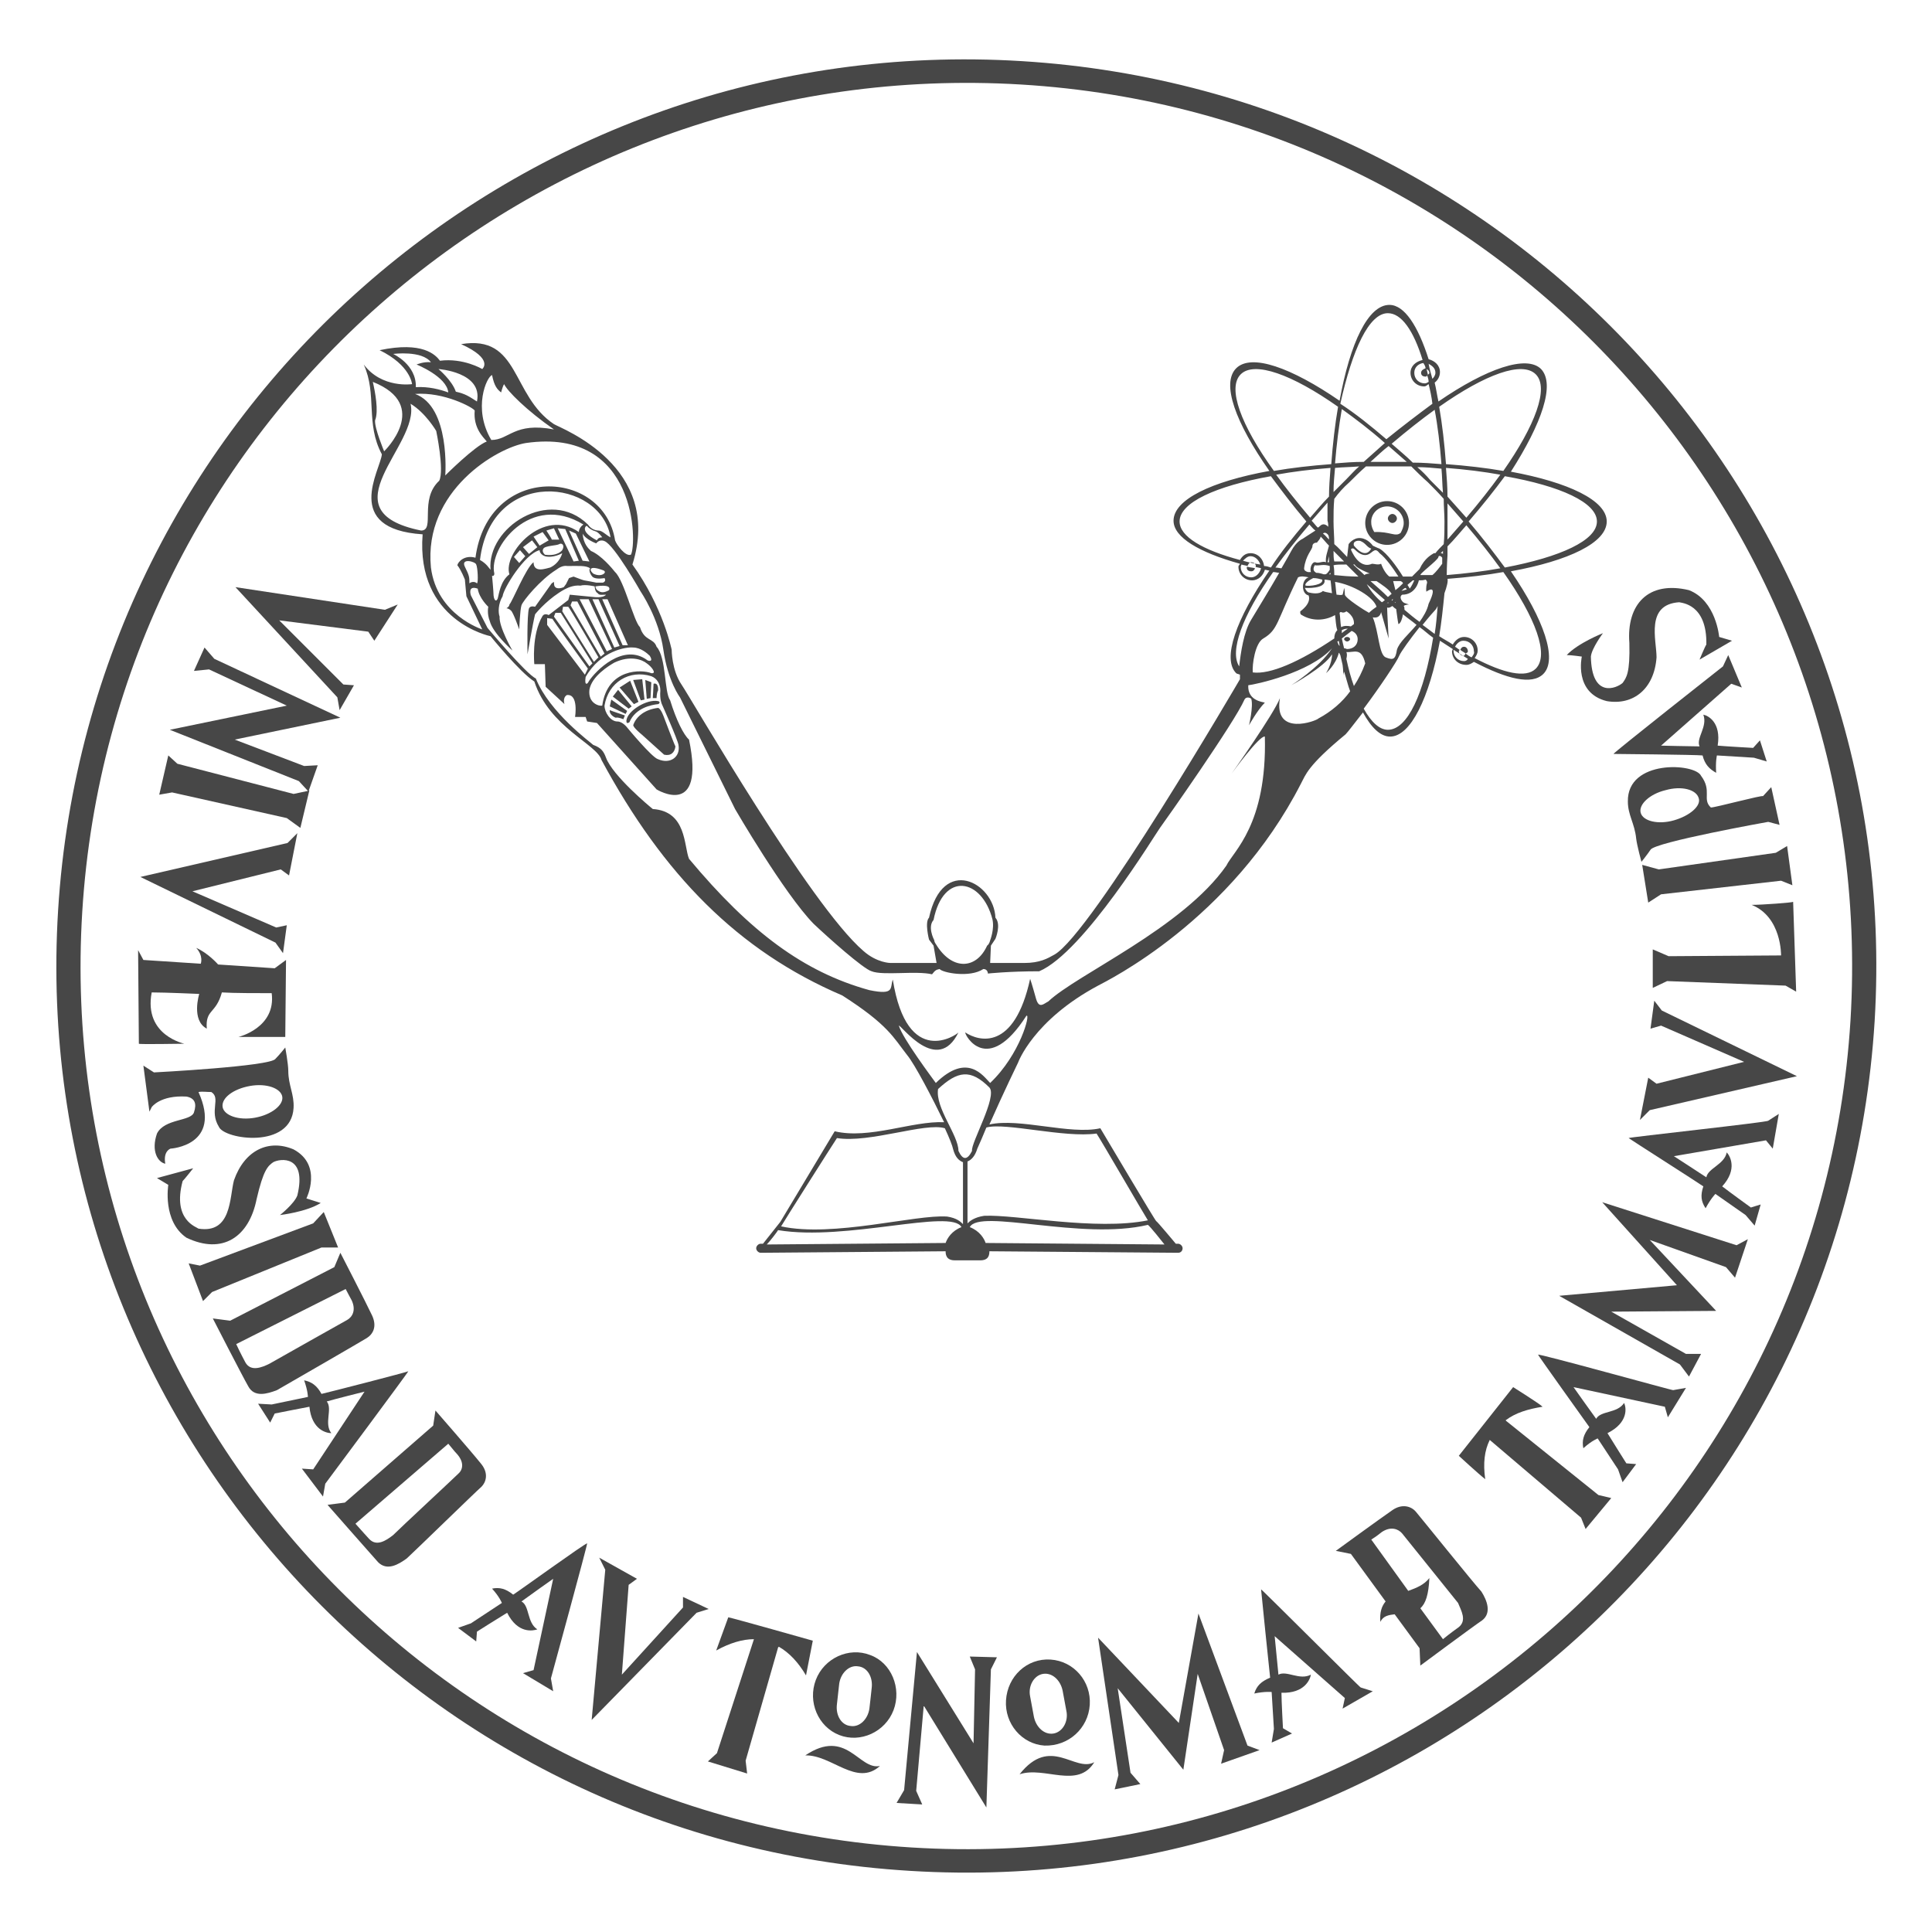 <?xml version="1.0" encoding="utf-8"?>
<!-- Generator: Adobe Illustrator 23.0.5, SVG Export Plug-In . SVG Version: 6.00 Build 0)  -->
<svg version="1.1" id="Capa_1" xmlns="http://www.w3.org/2000/svg" xmlns:xlink="http://www.w3.org/1999/xlink" x="0px" y="0px"
	 viewBox="0 0 256 256" style="enable-background:new 0 0 256 256;" xml:space="preserve">
<style type="text/css">
	.st0{fill:#474747;}
</style>
<path class="st0" d="M178.5,85c0.2,0,0.4-0.2,0.4-0.3s-0.1-0.3-0.4-0.3s-0.4,0.2-0.4,0.3S178.3,85,178.5,85z"/>
<polygon class="st0" points="84.6,93 83.5,90.2 82.1,91.1 84,93.3 "/>
<polygon class="st0" points="83.7,93.6 81.9,91.4 81.2,92.3 83.3,93.9 "/>
<polygon class="st0" points="86.2,92.5 86.3,90.4 85.5,90.1 85.7,92.6 "/>
<polygon class="st0" points="85.4,92.7 85.1,90 83.9,90.1 84.9,92.8 "/>
<path class="st0" d="M87.2,91.5c0,0,0.1-1.1-0.6-0.9c0,0.3-0.1,1.9-0.1,1.9H87C87,92.5,87,91.8,87.2,91.5L87.2,91.5z"/>
<path class="st0" d="M87.2,93.3c0.1,0,0.4-0.3,0-0.4c-1.5-0.3-4.1,1.3-4.2,2.6c0,0.3,0.1,0.4,0.4,0.2C84.2,93.8,86.3,93.4,87.2,93.3
	z"/>
<path class="st0" d="M81.6,95.1c0.3-0.1,1,0.2,1,0.2l0.2-0.5c0,0-1.8-0.6-2-0.7C80.7,94.7,81.5,95.1,81.6,95.1z"/>
<path class="st0" d="M87.2,93.8c-1.7,0.2-2.9,1.1-3.3,2.3c0.1,0.4,1.1,1.2,1.1,1.2s2.9,2.6,3,2.7c0.9,0.2,1.4-0.3,1.5-1.1
	c-0.1-0.1-1.5-3.8-1.5-3.8S87.6,93.9,87.2,93.8z"/>
<polygon class="st0" points="81,92.7 80.8,93.6 82.9,94.6 83.1,94.2 "/>
<path class="st0" d="M165.8,75.7c0.3,0,0.4-0.2,0.5-0.4c-0.3-0.1-0.7-0.1-1-0.2c0,0-0.1,0-0.1,0.1C165.2,75.5,165.4,75.7,165.8,75.7
	z"/>
<path class="st0" d="M188.3,49.4c0,0.3,0.2,0.5,0.6,0.5c0.2,0,0.2-0.2,0.3-0.3c-0.1-0.3-0.1-0.5-0.2-0.8c0,0-0.1,0-0.1,0
	C188.6,48.9,188.3,49.1,188.3,49.4z"/>
<path class="st0" d="M194,85.7c-0.3,0-0.4,0.2-0.5,0.4c0.2,0.2,0.5,0.3,0.7,0.5c0.1-0.1,0.3-0.1,0.3-0.3
	C194.5,86,194.3,85.7,194,85.7z"/>
<path class="st0" d="M184.5,69.3c0.3,0,0.6-0.3,0.6-0.6s-0.3-0.6-0.6-0.6s-0.6,0.3-0.6,0.6S184.2,69.3,184.5,69.3z"/>
<path class="st0" d="M183.8,72.2c1.6,0,2.9-1.3,2.9-2.9s-1.3-2.9-2.9-2.9s-2.9,1.3-2.9,2.9S182.2,72.2,183.8,72.2z M183.8,67.1
	c1.2,0,2.2,1,2.2,2.2c0,0.5-0.2,0.9-0.4,1.3c-0.7,0.6-1.4-0.2-3.5-0.1c-0.2-0.3-0.4-0.8-0.4-1.2C181.6,68.1,182.6,67.1,183.8,67.1z"
	/>
<path class="st0" d="M204.2,48.9c-1.9-1.9-7.2-0.1-13.6,4.3c-0.2-0.9-0.3-1.7-0.5-2.5c0.4-0.3,0.7-0.8,0.7-1.4
	c0-0.9-0.7-1.5-1.5-1.7c-1.4-4.4-3.2-7.2-5.2-7.2c-2.8,0-5.2,5-6.6,12.7c-6.4-4.4-11.7-6.3-13.7-4.3s-0.1,7.2,4.4,13.6
	c-7.7,1.4-12.7,3.8-12.7,6.6c0,2.2,3.4,4.2,8.8,5.7c0,0.1-0.2,0.2-0.2,0.4c0,1,0.8,1.8,1.8,1.8c0.9,0,1.5-0.7,1.7-1.4
	c0.2,0,0.4,0.1,0.6,0.1c-4.4,6.4-6.3,11.7-4.4,13.6c0.1,0.1,0.3,0.1,0.5,0.2c0,0.3,0,0.6,0,0.6s-19.7,33.8-24.6,36.5
	c-0.9,0.5-1.9,1.1-4,1.1c-0.6,0-4.5,0-4.5,0l0.1-2.3l0.6-0.9c0,0,0.8-1.9,0-2.8c-0.2-4.7-7-8.3-8.8,0c-0.6,0.6,0,2.9,0,2.9l0.6,0.8
	l0.4,2.3H118c0,0-1.8,0-3.6-1.6c-7.1-6.1-22.8-33.4-24.1-35.3c-1.3-1.9-1.3-4.6-1.3-4.6s-1.1-5.6-5.2-11.3c4.1-13-9.4-18-10.4-18.6
	c-5.7-3.8-4.5-11.9-12.3-10.6c4.4,2,2.8,3.3,2.8,3.3s-2.5-1.5-5.6-1.1c-0.6-0.8-2.3-2.6-8-1.4c4.1,2,4.3,4.5,4.3,4.5s-4,0.6-6.4-2.6
	c1.8,4,0.2,7.8,2.4,11.9c-0.2,2.1-5.3,9.9,5.4,10.6c-0.9,11.5,9,13.5,9,13.5s3.9,4.8,5.8,6c2,6.1,8.3,8.3,8.9,10.4
	c8.2,15.2,18.1,25.3,31.9,31.2c6.1,3.9,6.8,5.6,8.6,7.9c1,1.2,3.3,5.6,4.9,8.9c-4.2-0.2-9.9,2.3-14.5,1.2c-0.6,1-7.2,12-7.2,12
	l-2.3,2.9l0,0h-0.3c-0.3,0-0.6,0.3-0.6,0.6s0.3,0.6,0.6,0.6l24.5-0.2c0,0.3,0,1.2,1.2,1.2c1.2,0,2.3,0,3.4,0s1.2-0.7,1.2-1.2l25,0.2
	c0.4,0,0.6-0.3,0.6-0.6s-0.3-0.6-0.6-0.6h-0.3c0,0-2.5-3-2.6-3s-6.8-11.3-7.4-12.3c-4,0.9-10.7-1.4-14.7-0.5
	c1.9-4.3,3.8-8.2,3.8-8.2s2-5.6,10.6-10.2c1.1-0.6,17.6-8.6,26.9-26.8c0.6-1.1,0.8-2.3,5.9-6.5c0.3-0.3,1.2-1.5,2.3-2.9
	c1.1,2,2.3,3.2,3.6,3.2c2.7,0,5.2-5.1,6.6-12.7c0.6,0.4,1.1,0.7,1.7,1.1c0,0.1-0.1,0.2-0.1,0.3c0,1,0.8,1.8,1.9,1.8
	c0.4,0,0.7-0.2,1-0.4c4.4,2.3,7.7,3.1,9.2,1.6c1.9-1.9,0.1-7.2-4.3-13.6c7.7-1.4,12.7-3.8,12.7-6.6s-5.1-5.2-12.7-6.6
	C204.3,56.1,206.1,50.9,204.2,48.9L204.2,48.9z M203.5,49.6c1.8,1.8-0.1,6.8-4.3,12.8c-2.3-0.4-4.9-0.7-7.6-0.9
	c-0.2-2.7-0.5-5.3-0.9-7.6C196.8,49.6,201.7,47.8,203.5,49.6L203.5,49.6z M189.1,77.2c-0.2,0.7-0.1,1.2-0.1,1.2s1.7-1.3,0.3,1.6
	c-0.2,0.9-0.7,1.7-1.2,2.4c-0.7-0.5-1.3-1-2-1.6c0-0.2,0-0.4-0.1-0.5c0.2-0.2,0.7-0.2,0.7-0.2s-0.3-0.1-0.6-0.2
	c-0.3-0.1-0.8-0.8-0.3-1.1c1.8,0,2.2-1.8,2.2-1.9c0.3,0,0.6,0,0.9-0.1C189,76.9,189.1,77,189.1,77.2L189.1,77.2z M178.4,86.4
	c1,0.1,2-0.7,2.5,1.5c-0.4,1.1-0.9,2.1-1.5,3c-0.4-1.1-0.7-2.2-1-3.6C178.5,86.9,178.5,86.6,178.4,86.4L178.4,86.4z M179.9,84.7
	c0,0.8-0.6,1.3-1.4,1.3c-0.1,0-0.2-0.1-0.4-0.1c-0.1-0.4-0.2-0.8-0.3-1.3c0.4-0.3,0.9-0.7,1.3-1C179.6,83.8,179.9,84.2,179.9,84.7z
	 M167.4,84.6c2-1.2,1.7-2.2,4.6-8.1c0.4-0.2,0.9-0.1,1.4,0c-1,0.3-1,2.2,0,2.4c0.4,1.1-1.1,2.1-1.1,2.1s-0.1,0.4,0.2,0.5
	c1.3,0.8,3,0.8,4.4,0c0.1,0.7,0.1,1.4,0.3,2c-0.3,0.3-0.4,0.7-0.4,1.1c-4.6,3.1-8.5,4.8-10.8,4.5C165.9,88.1,166.3,85.2,167.4,84.6
	L167.4,84.6z M178.8,63.9c0.7-0.7,1.4-1.4,2.2-2.1c1,0,2,0,3,0s2,0,3,0c0.7,0.7,1.4,1.4,2.2,2.1c0.7,0.7,1.4,1.4,2.1,2.2
	c0,1,0.1,2,0.1,3s0,2-0.1,3c-0.4,0.4-0.8,0.8-1.1,1.2c-0.1,0-0.1,0-0.2,0c-0.3,0.2-1.2,0.6-1.9,2.1c-0.3,0.3-0.7,0.7-1,1
	c-0.4,0-0.8,0-1.2,0c-0.8-1.3-2.1-3.1-3.1-3.7c-0.3-0.1-0.9-0.4-0.9-0.4s-0.6-0.9-1.6-1c-1-0.1-1.6,0.8-1.6,0.8l-0.2,1.7
	c-0.6-0.6-1.1-1.2-1.7-1.7c0-1-0.1-2-0.1-3s0-2,0.1-3C177.3,65.4,178,64.6,178.8,63.9L178.8,63.9z M176.7,65.2
	c0-1.1,0.1-2.1,0.2-3.2c1-0.1,2.1-0.1,3.2-0.2c-0.6,0.5-1.1,1.1-1.7,1.7C177.8,64.1,177.2,64.7,176.7,65.2L176.7,65.2z M181.6,61.2
	c0.8-0.7,1.6-1.5,2.4-2.1c0.8,0.7,1.6,1.4,2.4,2.1c-0.8,0-1.6,0-2.4,0S182.4,61.2,181.6,61.2z M187.8,61.9c1.1,0,2.1,0.1,3.2,0.2
	c0.1,1,0.1,2.1,0.2,3.2c-0.6-0.6-1.1-1.1-1.7-1.7C189,63,188.4,62.4,187.8,61.9L187.8,61.9z M191.1,74.7c-0.3,0.4-0.8,1.1-1.3,1.5
	c-0.3,0-0.5,0-0.8,0c-0.1,0-0.4,0-0.7,0c-0.6,0.1,2.3-2,2.3-2.4c0-0.2,0.3-0.2,0.5,0.1C191.1,74.2,191.1,74.5,191.1,74.7L191.1,74.7
	z M186.4,78.1l-0.7,0.2c0.2-0.2,0.3-0.3,0.5-0.4C186.3,77.9,186.4,78.1,186.4,78.1L186.4,78.1z M184.5,79.6c0,0-0.1-0.1-0.1-0.1
	c0.1-0.1,0.1-0.1,0.2-0.1C184.6,79.4,184.5,79.5,184.5,79.6z M184.9,79.7c0,0,0,0.1,0,0.2c0,0-0.1-0.1-0.1-0.1
	C184.9,79.8,184.9,79.8,184.9,79.7L184.9,79.7z M183.1,79.8c-0.5-0.4-1.4-1.3-2-2.4c0.8,0.7,1.6,1.4,2.4,2.1
	C183.4,79.6,183.3,79.7,183.1,79.8L183.1,79.8z M181.4,81.2c-0.4-0.2-3.1-1.9-3.2-2.4c0-0.6-0.1-0.9-0.1-0.9s-0.1,0.6-0.2,0.9
	c-0.3,0.1-0.5,0-0.8,0c-0.1-0.6-0.1-1.1-0.2-1.7c2.4,0.4,5.1,2,5.5,3.3c0,0,0,0,0,0C182.1,80.6,181.7,80.9,181.4,81.2z M179,83
	c-0.5-0.1-0.9-0.1-1.3,0.1c-0.1-0.6-0.1-1.3-0.2-1.9c0.1-0.1,0.1-0.1,0.2-0.1c0.4,0.2,0.7-0.1,0.7-0.1s1.1,0.6,1,1.7
	C179.3,82.8,179.1,82.9,179,83L179,83z M177.3,84.3C177.3,84.3,177.2,84.4,177.3,84.3C177.2,84.3,177.2,84.3,177.3,84.3
	C177.2,84.3,177.2,84.3,177.3,84.3L177.3,84.3z M178.6,83.3c-0.3,0.2-0.6,0.4-0.8,0.6c0-0.1,0-0.3,0-0.4
	C178,83.4,178.2,83.3,178.6,83.3C178.5,83.3,178.6,83.3,178.6,83.3L178.6,83.3z M175.5,76.8c0.3,0,0.6,0.1,0.8,0.1
	c0.1,0.6,0.1,1.1,0.2,1.7c-0.6-0.1-1.1-0.2-1.2-0.3c-0.5,0.5-1.5,0.3-1.9,0.2c-0.3-0.1-0.5-0.6-0.5-0.6S175.8,78.1,175.5,76.8z
	 M173,77.6c-0.2-0.3,0.6-0.8,1-1c0.5,0,0.8,0.1,1.2,0.2C175.4,77.5,173.5,77.7,173,77.6z M174.4,75.9c-0.3-0.2-0.5-0.4-0.2-1
	c0.7,0.1,1.1-0.2,2,0.1c0,0.2,0,0.3,0,0.5c-0.2,0.3-0.4,0.6-0.6,0.6c0,0-0.1,0-0.2,0C175.1,76,174.8,75.9,174.4,75.9L174.4,75.9z
	 M179.5,72.8c1.5,1.5,2.2,0.3,2.5,0.2c0.4-0.3,0.7,0.2,0.8,0.3c0.8,0.6,1.8,2,2.5,3.1c-0.4,0-0.8,0-1.2,0c-0.4-0.3-0.8-0.9-1.1-1.7
	c-0.4,0.2-0.9,0-1.2,0c-1.8,0.8-2.8-1.9-2.8-1.9S179.2,72.5,179.5,72.8L179.5,72.8z M179.4,72.3c-0.2-0.7,0.7-0.7,0.9-0.6
	c0.7,0.3,0.8,0.8,1.4,1C181.6,72.8,181,74.2,179.4,72.3z M186.2,77.1C186.2,77.1,186.2,77,186.2,77.1c0-0.1,0.1-0.1,0.1-0.1
	C186.3,77,186.2,77,186.2,77.1z M185.9,77.3c-0.3,0.3-0.6,0.6-1,0.9l-0.3-1.2c0.3,0,0.7,0,1,0C185.8,77.1,185.9,77.2,185.9,77.3
	L185.9,77.3z M179.5,74.8c0.1,0.3,0.8,0.7,2,1.2c-0.4,0-0.6,0.1-0.7,0.2c-0.5-0.5-1-0.9-1.5-1.4C179.3,74.8,179.4,74.8,179.5,74.8
	L179.5,74.8z M178.4,74.8c0.5,0.5,1.1,1.1,1.6,1.6c-1.1,0-2.2-0.1-3.2-0.2c0-0.4,0-0.8-0.1-1.3C177,74.8,177.7,74.8,178.4,74.8z
	 M176.3,75.9c0,0.1,0,0.2,0,0.2c-0.1,0-0.1,0-0.2,0C176.2,76,176.2,76,176.3,75.9z M181.6,77c0.3,0,0.6,0,0.8,0
	c0.6,0.4,1.7,1.1,2,1.7c-0.2,0.1-0.3,0.3-0.5,0.4C183.2,78.4,182.4,77.7,181.6,77L181.6,77z M187.4,76.9c-0.3,0.7-0.6,1.1-0.6,1.1
	s-0.1-0.2-0.3-0.5c0.2-0.2,0.5-0.4,0.7-0.6C187.3,76.9,187.3,76.9,187.4,76.9L187.4,76.9z M176.7,73c0.5,0.5,0.9,0.9,1.4,1.4l-1.3,0
	C176.7,74,176.7,73.5,176.7,73L176.7,73z M175.9,74.5c0,0,0.1-0.3,0.2-0.8c0,0.3,0,0.5,0,0.8L175.9,74.5L175.9,74.5z M176,69.8
	c-0.3-0.3-0.7-0.5-1.1-0.1c-0.1,0.1-0.2,0.2-0.3,0.2c-0.3-0.3-0.5-0.6-0.8-0.9c0.7-0.8,1.4-1.6,2.1-2.4c0,0.8,0,1.6,0,2.4
	C176,69.3,176,69.6,176,69.8L176,69.8z M176,70.9c0.1,0.2,0.1,0.4,0.1,0.6c-0.3-0.3-0.5-0.6-0.8-0.8C175.5,70.5,175.8,70.6,176,70.9
	L176,70.9z M176.1,65.8c-0.9,0.9-1.7,1.9-2.5,2.8c-1.7-2-3.2-3.9-4.5-5.7c2.2-0.4,4.6-0.7,7.2-0.9C176.2,63.3,176.1,64.6,176.1,65.8
	L176.1,65.8z M174.3,70.3c-0.8,0.5-1.7,1.1-1.7,1.1s-0.8,0.3-1.5,1.6c-0.1,0.2-0.6,1.1-1.3,2.3c-0.2,0-0.5-0.1-0.8-0.1
	c1.3-1.8,2.8-3.7,4.5-5.7C173.8,69.8,174,70.1,174.3,70.3z M172.8,75.3c0.2-1.7,1.1-2.5,1.1-2.9c0-0.3,0.2-0.5,0.6-0.5
	c0.2-0.3,0.4-0.4,0.5-0.8c0.4,0.4,0.7,0.8,1.1,1.2c-0.2,0.8-0.5,1.5-0.4,2.2c-0.4-0.2-1,0.2-1.4,0c-0.4-0.1-0.8,0.7-0.6,1.3
	c0,0-0.2,0-0.3,0c0,0-0.1,0-0.1,0C173,75.7,172.8,75.6,172.8,75.3L172.8,75.3z M177.4,84.9c0,0.2,0.1,0.4,0.1,0.7
	c-0.2-0.2-0.2-0.4-0.3-0.6C177.3,85,177.3,85,177.4,84.9z M183.9,79.8c0.1,0.1,0.1,0.1,0.2,0.1c-0.1,0-0.2,0-0.4,0
	C183.8,79.9,183.9,79.9,183.9,79.8z M183,81.1l1,3.5c0,0-0.2-3.6-0.2-4.1c0.3,0.1,0.5-0.1,0.7-0.2c0.2,0.2,0.3,0.3,0.5,0.4
	c0.1,0.7,0.2,1.6,0.3,2c0.3-0.1,0.5-0.7,0.6-1.3c0.6,0.5,1.2,0.9,1.8,1.4c-1.1,1.3-2.3,2.3-2.6,3.3c-0.2,1.3-0.5,1.4-1.5,1
	c-0.9-0.4-0.9-3.4-1.7-5.3C182.9,82,183,81.1,183,81.1L183,81.1z M190.9,73.3c0.1-0.1,0.2-0.2,0.3-0.3c0,0.1,0,0.2,0,0.4
	C191.1,73.3,191,73.3,190.9,73.3z M191.8,73.6L191.8,73.6c0-0.4,0-0.8,0-1.2c0.9-0.9,1.7-1.9,2.5-2.8c1.7,2,3.2,3.9,4.5,5.7
	c-2.2,0.4-4.6,0.7-7.1,0.9C191.7,75.1,191.8,73.6,191.8,73.6L191.8,73.6z M191.8,66.7c0.7,0.8,1.4,1.6,2.1,2.4
	c-0.7,0.8-1.4,1.6-2.1,2.4c0-0.8,0-1.6,0-2.4S191.8,67.5,191.8,66.7z M191.8,65.8c0-1.3-0.1-2.5-0.2-3.8c2.6,0.2,5,0.5,7.2,0.9
	c-1.3,1.8-2.8,3.7-4.5,5.7C193.5,67.7,192.7,66.8,191.8,65.8L191.8,65.8z M191,61.5c-1.2-0.1-2.5-0.2-3.8-0.2
	c-0.9-0.9-1.9-1.7-2.8-2.5c2-1.7,3.9-3.2,5.7-4.5C190.5,56.4,190.8,58.9,191,61.5L191,61.5z M188.9,48.9c0.3,0,0.5,0.3,0.5,0.5
	c0,0.2-0.2,0.2-0.3,0.3c0.1,0.3,0.2,0.6,0.2,0.9c-0.2,0.1-0.3,0.2-0.5,0.2c-0.8,0-1.4-0.6-1.4-1.4c0-0.7,0.5-1.2,1.2-1.3
	C188.8,48.4,188.9,48.6,188.9,48.9L188.9,48.9z M190.2,49.4c0,0.3-0.2,0.6-0.4,0.8c-0.2-0.7-0.4-1.4-0.5-2
	C189.8,48.5,190.2,48.8,190.2,49.4L190.2,49.4z M183.9,41.5c1.8,0,3.4,2.3,4.6,6.2c-0.9,0.2-1.6,0.8-1.6,1.7c0,1,0.8,1.8,1.8,1.8
	c0.3,0,0.4-0.2,0.6-0.3c0.2,0.8,0.4,1.7,0.5,2.6c-1.9,1.4-4,3-6.1,4.7c-2.1-1.8-4.1-3.4-6.1-4.7C179.2,46.3,181.4,41.5,183.9,41.5
	L183.9,41.5z M177.8,54.2c1.8,1.3,3.8,2.8,5.7,4.5c-0.9,0.8-1.9,1.7-2.8,2.5c-1.3,0-2.6,0.1-3.8,0.2
	C177.1,58.9,177.4,56.5,177.8,54.2L177.8,54.2z M164.4,49.6c1.8-1.8,6.8,0,12.9,4.3c-0.4,2.3-0.7,4.9-0.9,7.6
	c-2.7,0.2-5.3,0.5-7.6,0.9C164.4,56.3,162.6,51.4,164.4,49.6L164.4,49.6z M165.8,76.5c-0.8,0-1.4-0.6-1.4-1.4c0-0.1,0.1-0.2,0.1-0.3
	c0.3,0.1,0.5,0.1,0.8,0.2c0.1-0.2,0.2-0.5,0.5-0.5c0.3,0,0.6,0.2,0.6,0.5c0,0.1,0,0.1-0.1,0.1c0.3,0.1,0.5,0.1,0.8,0.2
	C166.9,76,166.4,76.5,165.8,76.5L165.8,76.5z M164.7,74.3c0.3-0.3,0.6-0.6,1-0.6c0.6,0,1.1,0.5,1.3,1.1
	C166.2,74.7,165.4,74.5,164.7,74.3L164.7,74.3z M167.5,75c-0.1-0.9-0.8-1.7-1.8-1.7c-0.7,0-1.1,0.4-1.4,0.9c-4.9-1.3-8-3.1-8-5.1
	c0-2.5,4.8-4.7,12.1-6c1.4,1.9,3,4,4.7,6c-1.8,2.1-3.4,4.1-4.7,6.1C168.1,75.1,167.8,75,167.5,75L167.5,75z M168.7,75.8
	c0.3,0,0.6,0.1,0.8,0.1c-1.2,2.1-2.8,4.7-3.7,6.2c-1,1.6-1.4,4.4-1.6,6.2C162.9,86.3,164.6,81.6,168.7,75.8z M123.8,124.6
	c-0.1-0.2-0.9-1.8-0.1-2.7c1.3-6.5,6.4-5.5,7.8-0.1c0.3,1.3-0.3,2.8-0.3,2.8s-0.1,0.5-0.4,0.7c-1.4,3.1-4.5,3.3-6.6,0.1
	C124.1,125.2,123.8,124.9,123.8,124.6L123.8,124.6z M65.2,49.7c0.3,1.5,0.7,1.9,1.2,2.3c0.1-0.4,0.3-1,0.4-1.1c0.4,0.9,3,3.5,6.6,6
	c-5.3-1-5.9,1.4-8.3,1.4C62.6,54.1,64.5,49.9,65.2,49.7z M64.5,58.5C62.9,59.1,59,63,59,63s0.7-9.1-4-10.8c3.8-0.3,7.7,1.8,7.9,2.2
	C62.7,56.7,64,57.9,64.5,58.5z M63.2,53.2c-1.1-0.7-1.5-1-2.8-1.3c-0.5-1.5-2.3-3-2.3-3S64,49.3,63.2,53.2z M52.1,46.9
	c0,0,3.8-0.5,5,1.1c-1-0.1-1.9,0.3-1.9,0.3s4,1.6,4.2,3.7c-1.1-0.4-2.6-0.8-4.3-0.7C55.2,48.3,52.1,46.9,52.1,46.9z M49.7,55.7
	c0.5-1.2,0-3.8-0.3-5.1c7.8,3.1,1.5,9.2,1.5,9.2S49.6,56.7,49.7,55.7z M55.8,70.3c-12.8-2.6-0.1-11.3-1.4-16.8
	c2,1.2,3.4,3.6,3.4,3.6s1.1,5.2,0.4,6.6C55.5,66.2,57.7,70.3,55.8,70.3L55.8,70.3z M57.1,75.2c-1-10.2,8.8-15.9,12.6-16.5
	c14.8-2.1,14.7,13.4,13.9,14.8c-0.7,0.3-1.9-1.3-2.1-1.9C80,62.1,64.7,61.3,63,73.9c-1.4-0.4-2.3,0.5-2.4,1c0.5,0.6,1,1.9,1,1.9
	l0.2,2.2l2.1,4.4C63.9,83.4,57.9,81.5,57.1,75.2L57.1,75.2z M79.3,70.3c-0.4,0-1-0.2-1.4-0.8c-5.1-5-13.4,0.4-12.9,6
	c-0.2-0.2-0.5-0.8-1.4-1.3c1.5-12.4,16-10.8,17.3-3C80.3,70.9,79.8,70.3,79.3,70.3L79.3,70.3z M79.8,71.2c-0.6,0-0.7,0.4-0.7,0.4
	s-1.7-0.8-1.6-1.6c0.1-0.4,0.3-0.3,0.3-0.3c0.2,0.3,0.7,0.6,1.1,0.7C79.3,70.5,79.8,71.2,79.8,71.2z M69.3,72.5l1.2-0.9l0.7,0.9
	l-1.1,0.9C70.1,73.4,69.3,72.5,69.3,72.5z M69.6,73.7l-0.8,0.9l-0.7-0.8l0.8-0.9L69.6,73.7L69.6,73.7z M70.7,71.1l1.2-0.6l0.8,1.1
	l-1.2,0.7L70.7,71.1z M72.4,70.3l1-0.3l0.7,1.5h-1C73.2,71.5,72.4,70.3,72.4,70.3z M72,72.7c0.2-0.4,1.8-0.4,2.1-0.6
	c0.3-0.2,0.8,0.1,0.4,0.8c-0.6,0.7-1.7,0.7-2.3,0.6C72,73.3,71.8,73,72,72.7L72,72.7z M73.9,70l1,0.1l1.8,4.2l-0.7,0.1L73.9,70
	L73.9,70z M75.4,70.3l0.9,0.4l1.8,3.7l-0.9-0.1L75.4,70.3L75.4,70.3z M67.5,76.1c-1.2,0.9-1.4,2.7-1.5,3c-0.1,0.6-0.5,0.7-0.6-0.2
	c0-0.5-0.2-2.6-0.2-2.6s0.3,0.1,0.3-0.3c-0.8-3.4,4.8-10.8,11.8-6.5c-0.3,0.2-0.6,0.6-0.6,1C72,67.2,66.6,73.3,67.5,76.1L67.5,76.1z
	 M63.2,77.3c-0.3-0.3-0.8-0.2-1,0c0-0.8,0-1-0.6-2.2c-0.6-1.2,1.4-0.7,1.5-0.3C63.3,75.2,63.4,77.2,63.2,77.3L63.2,77.3z
	 M110.9,150.8c4.3,0.7,11.7-2.1,14.3-1.3c0.6,1.3,1,2.3,1.1,2.8c0.3,1.1,0.8,1.5,1.3,1.7v8.2c-0.3-0.3-0.8-0.8-2.1-1
	c-4.2-0.3-15.1,2.8-22,1.3C103.9,161.8,110.3,151.7,110.9,150.8L110.9,150.8z M103.1,163c9,1.5,23-2.9,24.3-0.4
	c-1.3,0.5-1.9,1.5-2.1,2.1l-23.7,0.2C102,164.5,103,163.2,103.1,163L103.1,163z M154.3,164.9l-23.7-0.2c-0.2-0.6-0.8-1.6-2.1-2.1
	c1.3-2.5,14.8,1.8,23.6-0.3C152.4,162.5,153.9,164.4,154.3,164.9L154.3,164.9z M145.3,150.2c0.6,0.9,6.4,10.9,6.8,11.5
	c-6.9,1.4-17.5-0.8-21.7-0.6c-1.3,0.2-1.9,0.7-2.2,1v-8.2c0.5-0.2,1-0.7,1.3-1.7c0.4-0.9,0.8-1.8,1.2-2.8
	C133.2,148.7,141,150.8,145.3,150.2L145.3,150.2z M128.8,152.5c-0.6,1.2-1.2,1.3-1.8,0c0-2.1-3.1-5.7-2.7-8.2
	c2.6-2.4,4.3-2.7,6.8-0.2C132.2,145.3,128.6,151.5,128.8,152.5z M174.7,95.2c-0.2,0.3-6,2.5-5.1-2.7c-0.8,2.1-6.4,10-6.4,10
	s3.7-5.1,4.4-4.9c0.3,11.7-4.2,15.2-5.1,17.1c-5.8,8.3-19.8,14.4-23.6,18c-0.6,0.3-1.2,1-1.6-0.3c-0.2-0.7-0.5-1.8-0.8-2.7
	c-2.1,9.6-6.8,8.3-8.6,7.1c-0.1,0.3,2.9,5.9,8.1-2.2c0.6-0.4-0.8,5.1-4.8,8.9c-0.9-0.9-3-4.1-7.2,0c-0.5-0.7-4.4-5.9-4.9-7.6
	c0.3-0.1,5.1,6.6,7.9,0.9c-0.2,0.3-6.8,4.9-8.7-7c-0.4,1.1,0.3,2.1-3.1,1.4c-8.7-2.4-15.8-7.7-23.9-17.4c-0.7-1.7-0.3-6.3-4.8-6.6
	c-0.5-0.4-5.3-4.4-6.2-6.8c-0.3-0.8-0.6-1.3-1.7-1.7c-0.3-0.3-5.8-4.3-7.6-8.8c-1.3-0.6-6.4-6.7-6.4-6.7l-2.2-4.3
	c0,0-0.5-1.4,0.9-0.9c0.2,1.3,1.4,2.4,1.4,2.4s-0.2,0.9,0.2,1.9c0.4,1.6,3,3.9,3,3.9s-1.8-3.1-1.7-4.5C66,81.2,66,80,66.6,79
	c0.1-1,2.9-5.6,4.9-6.1c0,0.4,0.4,0.7,0.7,0.8c1.1,0.3,2.3-0.4,2.3-0.4s-0.3,1.3-1.6,1.9c-0.5,0.1-2.2,0.8-2.2-0.7
	c-1,0.7-2.8,5.2-3.2,5.6c0,0.3-0.4,0.5-0.4,0.5s0.3,0,0.6,0.3c0.3,0.2,1.1,2.5,1.1,2.5s0.1-2.6,0.3-3.2c0.2-0.6,2.5-3.4,4.6-4.7
	c0.4-0.3,0.9-0.6,1.5-0.5c1.4,0,2.4-0.1,3,0.3c-0.3,0.3,0.2,1.1,0.4,1.2c0.5,0.3,1.5,0.1,1.5,0.1s0.3,0.4-0.2,0.6
	c-0.3,0-0.9,0-0.9,0s-1.5-0.3-1.6-0.3c-0.1,0-1.4-0.5-1.4-0.5l-0.6,0.2l-0.4,0.8l-0.3,0.4c0,0-0.9,0.4-1.2-0.1
	c-0.1-0.1-0.1-0.6-0.1-0.6l-0.3,0.2l-2.2,3.1c0,0-0.6-0.2-0.8,0.2c-0.3,0.8-0.2,6.1-0.2,6.1s0.7-4.1,1-5.3c0.4-0.5,1.9-2.2,3.9-3.3
	c0.4-0.2,1.2-0.6,2.1-0.5c0.7-0.2,1.9,0.1,1.9,0.1s0,0.7,0.4,0.9c0.2,0.3,0.5,0.2,1.1,0.2c-0.4,0.5-1.7,0.3-1.7,0.3l-3.1-0.3
	l-0.2,0.7l-2.6,2c0,0-0.5-0.3-0.8,0.1c-1.5,2.5-1.1,6.4-1.1,6.4h1.4l0.1,3l2.5,2.3c0,0-0.3-0.8,0.3-1.2c1.6-0.2,1.1,2.9,1.1,2.9h1.4
	l0.2,0.6l1.3,0.2l7.9,8.8c0,0,6.5,4,4.3-6.6c-0.7-0.6-1.7-2.6-2.5-5.2c-0.8-1.1-0.5-5.7-1.8-7.1c-0.4-1.2-1.6-0.7-2.2-2.6
	c-0.8-0.7-2.1-6.2-3.3-7.3c-0.4-0.5-1.8-2.2-3.2-2.8c-0.3-0.3-1-0.9-1.1-2.3c0.4,0.8,1.8,1.3,1.8,1.3s0.4-0.6,1.1-0.3
	c1.3,0.5,4.8,6.7,4.8,6.7s2.4,3.5,3,7.7s2.2,6.3,2.2,6.3l7.3,14.8c0,0,6.5,11.2,10.4,15.2c1.9,1.8,6.6,6,7.7,6.3
	c1.5,0.6,5.9-0.1,8,0.4c0.4-0.5,0.5-0.6,1-0.7c0.4,0.5,4,1.2,5.8,0c0.6,0,0.6,0.6,0.6,0.6s2.7-0.3,6.8-0.3c5.9-2.5,15.4-18.2,16-19
	c0.6-0.8,9.9-14,11.2-17c0.2-0.4,0.7-0.3,0.9-0.1c0.3,1-0.3,3.5-0.3,3.5s1.1-2,2.1-3c-0.4-0.1-2.3-0.3-2.2-2.3
	c0.9-0.1,8.1-1.6,11.1-4.9c-1.7,2.6-5.4,4.9-5.4,4.9s4.4-2.4,5.4-4.1c0,1.3-0.8,2.5-0.8,2.5s1.3-1.1,1.7-2.7c0.1,0,0.1,0.2,0.2,0.3
	c0.1,0.4,0.2,0.9,0.3,1.3c0.1,0.7,0.1,1.4,0.1,1.4c0,0,0-0.2,0.1-0.5c0.3,0.9,0.5,1.8,0.8,2.6C177.9,93,176.4,94.3,174.7,95.2
	L174.7,95.2z M87.7,93.3c0,0,2.1,4.7,2.2,5.4c0.3,1.6-1.1,2.6-2.7,1.9c-0.8-0.2-4.1-4.2-4.1-4.2s-0.6-0.8-1.3-0.8
	c-0.9,0-1.7-1.2-1.7-2.1c0.5-3.1,3.3-4.8,6.2-3.9c0.8,0.3,1.2,1.1,1.2,1.9C87.4,92.7,87.7,93.3,87.7,93.3L87.7,93.3z M86.3,89.2
	c-1.2-0.5-5.8-0.7-6.5,4.3c-0.4,0.1-1.9-0.3-1.7-2.1c0.3-1.8,2.6-3.2,3.3-3.6c2.1-1,3.7-0.4,4.3,0.1C86.3,88.3,87.1,89.3,86.3,89.2z
	 M85.8,87.5c-3.2-2.4-6.9,1.4-7.8,2.8c-0.1,0.3-0.6,0.7-0.4-0.6c2-3.5,5.4-4,6.3-3.9c1,0,1.9,0.8,2.2,1.1
	C86.6,87.7,86,87.6,85.8,87.5L85.8,87.5z M81.1,86l-0.7,0.3l-3.6-6.9h1.2L81.1,86z M78.5,79.4h0.8l2.8,6.2l-0.7,0.2
	C81.4,85.8,78.5,79.4,78.5,79.4z M80.1,86.6l-0.5,0.4l-4-6.8l0.2-0.5h0.7L80.1,86.6L80.1,86.6z M79.3,87.1l-0.6,0.6L74.5,81l0.1-0.6
	h0.7C75.4,80.4,79.3,87.1,79.3,87.1z M78.5,87.9l-0.4,0.4l-4.7-6.6l0.2-0.5h0.7L78.5,87.9L78.5,87.9z M77.9,88.6l-0.4,0.8l-5-6.6
	c0-0.1,0-0.9,0-0.9s0.7,0.1,0.7,0.1C73.2,82.1,77.9,88.6,77.9,88.6L77.9,88.6z M82.5,85.5l-2.7-6.1h0.7l2.7,6.1H82.5z M79.3,78.3
	c-0.4-0.2-0.4-0.6-0.4-0.6s2.2-0.4,1.8,0.5C80,78.6,79.6,78.5,79.3,78.3z M78.4,75.3c0.4-0.2,1.6,0.3,1.6,0.3s0.4,0.2-0.1,0.5
	c-0.6,0.3-1.3-0.1-1.3-0.1S78,75.5,78.4,75.3L78.4,75.3z M183.9,96.7c-1.1,0-2.2-1-3.2-2.8c2.1-2.8,4.5-6.4,4.7-7
	c0.2-0.5,1.5-2.3,2.7-3.8c0.6,0.4,1.2,1,1.8,1.4C188.7,91.9,186.5,96.7,183.9,96.7L183.9,96.7z M190.1,84c-0.5-0.4-1.1-0.8-1.6-1.2
	c0.8-1,1.5-1.8,1.7-2c0.1-0.1,0.2-0.3,0.3-0.5C190.4,81.5,190.3,82.8,190.1,84L190.1,84z M194,87.6c-0.8,0-1.4-0.6-1.4-1.4
	c0,0,0,0,0-0.1c0.6,0.4,1.3,0.8,1.9,1.2C194.4,87.5,194.2,87.6,194,87.6z M195,87.1c-0.3-0.1-0.5-0.3-0.8-0.5
	c-0.1,0.1-0.1,0.3-0.3,0.3c-0.3,0-0.6-0.3-0.6-0.6c0-0.1,0.1-0.1,0.1-0.2c-0.2-0.1-0.4-0.3-0.6-0.4c0.2-0.4,0.6-0.8,1.1-0.8
	c0.8,0,1.4,0.6,1.4,1.4C195.4,86.6,195.2,86.8,195,87.1L195,87.1z M203.5,88.6c-1.3,1.3-4.3,0.6-8.1-1.4c0.2-0.3,0.4-0.6,0.4-1
	c0-1-0.8-1.8-1.8-1.8c-0.7,0-1.2,0.5-1.5,1c-0.6-0.4-1.2-0.7-1.8-1.1c0.3-1.8,0.5-3.7,0.7-5.7c0.3-0.8,0.5-1.6,0.4-1.9l0,0
	c2.6-0.2,5.2-0.5,7.4-0.9C203.5,81.9,205.3,86.8,203.5,88.6L203.5,88.6z M211.6,69.1c0,2.5-4.8,4.7-12.2,6.1c-1.4-1.9-3-4-4.8-6.1
	c1.8-2.1,3.4-4.1,4.8-6C206.8,64.4,211.6,66.6,211.6,69.1z"/>
<path class="st0" d="M135.4,8.1C68.9,4,11.8,54.4,7.7,120.6s46.5,123.3,112.9,127.3c66.5,4.1,123.7-46.3,127.8-112.6
	C252.4,69.2,201.9,12.2,135.4,8.1L135.4,8.1z M245.2,135.2c-4,64.5-59.7,113.6-124.4,109.6c-64.7-4-113.9-59.5-109.9-124
	c4-64.5,59.7-113.5,124.4-109.6S249.1,70.7,245.2,135.2z"/>
<path class="st0" d="M42.6,184.7c-0.6-1.1-1.3-1.6-2.3-1.8c0.5,1.4,0.5,2.2,0.5,2.2l-4.8,1l-1.8-0.1l1.6,2.5l0.6-1.2
	c0,0,3.5-0.7,4.6-0.9c0.3,3.1,2.3,3.5,2.9,3.5c-1-1.3,0.2-3.2-0.6-4.2c1-0.3,5-1.3,5-1.3l-6.8,10.3l-1.5-0.1l2.8,3.7l0.3-1.7
	c0,0,11.1-14.9,11-14.9C54,181.8,43.5,184.5,42.6,184.7L42.6,184.7z"/>
<polygon class="st0" points="90.5,211.6 90.5,213 82.4,221.9 83.3,210 84.4,209.2 79.4,206.4 80.2,208 78.4,227.9 92.3,213.7 
	93.9,213.2 "/>
<path class="st0" d="M68,211.3c-1-0.8-1.8-1-2.8-0.8c1,1.1,1.3,1.9,1.3,1.9l-4.1,2.7l-1.7,0.6l2.4,1.8l0.1-1.3c0,0,3-1.9,4-2.5
	c1.4,2.8,3.4,2.4,4,2.2c-1.4-0.9-1-3.1-2.1-3.7c0.8-0.6,4.2-3,4.2-3l-2.6,12.1l-1.4,0.4l4,2.4l-0.3-1.7c0,0,4.9-17.9,4.8-17.9
	C77.5,204.5,68.8,210.8,68,211.3L68,211.3z"/>
<path class="st0" d="M63.7,193.9c-1.2-1.5-6-7-6-7l-0.3,2l-11.7,10.2l-2.3,0.3c0,0,5.8,6.6,6.7,7.6c1.2,1.2,2.7,0.3,3.8-0.5
	c1.2-1.1,9.2-8.9,9.9-9.5C64.4,196.4,64.8,195.2,63.7,193.9L63.7,193.9z M60.7,195.3c-0.6,0.6-7.6,7.1-8.6,8.1
	c-0.9,0.7-2.2,1.6-3.2,0.5c-0.3-0.3-0.8-0.9-1.8-2l12.3-10.6c0.6,0.7,0.8,1,1.1,1.3C61.6,193.8,61.3,194.8,60.7,195.3z"/>
<path class="st0" d="M106.7,232.6c3.5-0.1,6.8,4.2,9.9,1.4C113.8,234.6,112.2,228.9,106.7,232.6z"/>
<path class="st0" d="M24.4,138.3c0.2,0-5.4-1-4.3-6.8c1.8,0,6.3,0.2,6.3,0.2s-1.1,3.5,1,4.6c-0.2-2.6,1.2-1.9,2-4.8
	c1.5,0.1,4.8,0.1,6.6,0.1c0.6,4.6-4.4,5.8-4.4,5.8l6.2,0l0.1-10.2l-1.5,1.1l-7.5-0.5c0,0-1.3-1.5-2.9-2.2c1,1.1,0.6,2.1,0.6,2.1
	l-7.6-0.5l-0.7-1.3l0.1,12.4C18.4,138.4,24.1,138.3,24.4,138.3L24.4,138.3z"/>
<polygon class="st0" points="37.5,126.3 38,122.6 36.6,122.9 25.5,118.1 37.2,115.2 38.3,116 39.4,110.4 38.1,111.7 18.6,116.2 
	36.5,124.9 "/>
<polygon class="st0" points="38,108.4 39.8,109.7 41,104.7 40.9,104.8 42.1,101.4 40.3,101.5 31.1,98 45.1,95.1 28.4,87.3 
	27.1,85.8 25.7,88.9 27.7,88.7 38,93.5 22.5,96.7 39.6,103.5 40.8,104.8 38.9,105.2 23.5,101.2 22.3,100.1 21.1,105.3 22.8,105 "/>
<polygon class="st0" points="45,94.1 46.9,90.8 45.5,90.7 37,82.2 48.8,83.7 49.6,84.9 52.7,80.1 51,80.8 31.2,77.8 44.7,92.4 "/>
<path class="st0" d="M20.8,150.2c-0.8,2.3,0.1,3.8,1.1,4c-0.3-1.7,0.7-2,0.7-2s6.9-0.4,3.7-7.5c0.5-0.1,1.1,0,1.7,0
	c1.3,0.8-0.3,2.5,1,4.6c0.7,1.7,9.6,3,9.9-2.5c0.1-1.8-0.7-3-0.7-4.9c0-0.9-0.4-3.1-0.4-3.1s-0.8,1-1.3,1.5
	c-0.6,1-16.1,1.8-16.1,1.8l-1.4-0.9l0.8,6.1l0.3-0.6c0,0,1.1-1.6,4.6-1.4c1.1,0.2,1.4,0.9,1,2.1C25.3,148.6,21.8,148.2,20.8,150.2
	L20.8,150.2z M33.1,143.9c2.2-0.4,4.1,0.3,4.3,1.4c0.2,1.1-1.4,2.4-3.6,2.8c-2.2,0.4-4.1-0.3-4.3-1.4
	C29.3,145.5,30.9,144.3,33.1,143.9z"/>
<path class="st0" d="M36.7,184.2c1.4-0.8,11.1-6.4,11.9-6.9c0.8-0.5,1.4-1.5,0.7-3c-0.8-1.7-4.2-8.3-4.2-8.3l-0.8,1.9l-13.8,7.1
	l-2.3-0.3c0,0,4,7.8,4.7,9C33.7,185.2,35.4,184.7,36.7,184.2L36.7,184.2z M32.5,180.5c-0.2-0.4-0.6-1.1-1.2-2.4l14.5-7.3
	c0.4,0.8,0.6,1.1,0.8,1.5c0.6,1.3,0.1,2.2-0.6,2.6c-0.7,0.4-9.1,5.1-10.3,5.8C34.7,181.2,33.2,181.8,32.5,180.5L32.5,180.5z"/>
<polygon class="st0" points="44.8,165.3 42.9,160.6 41.5,162.1 26.5,167.7 25,167.4 26.9,172.4 28.1,171.2 42.6,165.3 "/>
<path class="st0" d="M34,158.9c0.9-3.9,1.5-4.4,2.2-4.9c0.9-0.5,4.5-1,3.2,4.4c-0.4,1.1-2.3,2.6-2.3,2.6s3.5-0.4,5.4-1.6
	c-0.6-0.2-1.9-0.6-1.9-0.6s2.2-4.4-1.7-6.5c-3.3-1.4-6.5,0.1-7.9,4.1c-0.6,2.3-0.3,7.1-4.7,6.4c-0.2-0.2-3.5-1.1-2.1-6.3
	c0.3-0.3,1.4-1.7,1.4-1.7l-4.8,1.3l1.5,0.9c0,0-0.8,4.8,2.4,7C29.5,166.3,33,163.9,34,158.9L34,158.9z"/>
<path class="st0" d="M107.7,217.4c0,0-10.6-3-11.2-3.1c0,0-1.2,3.3-1.6,4.4c1.8-1,3.5-1.5,5-1.5L95,232.3l-1.2,1.1L99,235l-0.2-1.7
	l4.3-15l0.1-0.1c1.4,0.8,2.6,2.1,3.6,3.8C106.9,221.5,107.7,217.4,107.7,217.4L107.7,217.4z"/>
<path class="st0" d="M232.1,119.9c4,1.6,3.9,6.7,3.9,6.7l-14.9,0.1l-2.1-0.9v5.1l1.9-0.9l15.7,0.6l1.4,0.8l-0.4-11.9
	C237.5,119.6,233.5,119.9,232.1,119.9L232.1,119.9z"/>
<polygon class="st0" points="219.2,132.6 218.7,136.3 220.1,135.9 231.1,140.7 219.5,143.6 218.4,142.8 217.3,148.4 218.6,147.1 
	238.1,142.6 220.2,133.9 "/>
<polygon class="st0" points="219.8,115.2 217.6,114.6 218.4,119.6 220.1,118.5 236,116.7 237.5,117.3 236.8,112.1 235.3,113 "/>
<path class="st0" d="M215.8,150.8c0.1,0.1,9.2,5.9,9.9,6.4c-0.4,1.2-0.3,2,0.3,2.9c0.7-1.3,1.3-1.9,1.3-1.9l4,2.8l1.2,1.4l0.8-2.8
	l-1.3,0.4c0,0-2.9-2.1-3.8-2.8c2.1-2.3,1-4.1,0.6-4.5c-0.3,1.6-2.5,2.1-2.7,3.3c-0.9-0.6-4.3-2.8-4.3-2.8l12.2-2.1l0.9,1.1l0.8-4.6
	l-1.4,0.9C234.3,148.7,215.7,150.7,215.8,150.8L215.8,150.8z"/>
<path class="st0" d="M210.8,87c0.1-1.1,1.6-3.1,1.6-3.1s-3.3,1.3-4.8,2.9c0.6,0,2,0.2,2,0.2s-1.1,4.8,3.3,5.9
	c3.5,0.6,6.3-1.6,6.6-5.8c0-2.3-1.5-7,3-7.3c0.3,0.1,3.7,0.2,3.6,5.6c-0.2,0.3-0.9,2-0.9,2l4.3-2.5l-1.7-0.5c0,0-0.4-4.8-4-6.2
	c-5.4-1.3-8.3,1.9-7.9,7c0.1,4-0.4,4.6-0.9,5.3C214.2,91.2,210.9,92.6,210.8,87L210.8,87z"/>
<polygon class="st0" points="212.3,159.3 222.2,170.3 206.6,171.7 222.6,180.8 223.8,182.4 225.4,179.4 223.4,179.4 213.5,173.8 
	227.4,173.7 218.6,164.3 228.7,167.9 229.9,169.3 231.6,164.2 230.1,165 "/>
<path class="st0" d="M229.4,90.6l1.4,0.5l-1.8-4.3l-0.7,1.5c0,0-14.6,11.5-14.5,11.6c0.1,0,10.9,0.1,11.8,0.2
	c0.3,1.2,0.9,1.8,1.8,2.3c-0.1-1.5,0.1-2.3,0.1-2.3l4.9,0.3l1.7,0.5l-0.9-2.8l-0.9,1c0,0-3.6-0.2-4.7-0.3c0.5-3.1-1.3-4-1.9-4.1
	c0.6,1.6-1,3.1-0.5,4.2c-1,0-5.1-0.1-5.1-0.1L229.4,90.6L229.4,90.6z"/>
<path class="st0" d="M115.3,219.3c-2.8-1.1-6.1,0.4-7.2,3.3s0.3,6.2,3.1,7.3c2.8,1.1,6.1-0.4,7.2-3.3S118.1,220.3,115.3,219.3
	L115.3,219.3z M115.2,226.4c-0.2,1.4-1.3,2.5-2.5,2.3c-1.2-0.1-2-1.4-1.8-2.9l0.3-2.7c0.2-1.4,1.3-2.5,2.5-2.3
	c1.2,0.1,2,1.4,1.8,2.9C115.5,223.8,115.2,226.4,115.2,226.4z"/>
<path class="st0" d="M226.7,107c-1.2-1.1,0.2-2.2-1.3-4.2c-0.8-1.7-9.8-2.2-9.7,3.4c0,1.8,0.9,2.9,1.1,4.9c0.1,0.9,0.7,3.1,0.7,3.1
	s0.8-1,1.2-1.6c0.5-1,15.6-3.7,15.6-3.7l1.5,0.4l-1.1-5l-1.1,1.2C233.6,105.3,227.3,107,226.7,107L226.7,107z M221.8,108.7
	c-2.1,0.6-4.1,0.1-4.4-1c-0.3-1.1,1.2-2.5,3.3-3c2.1-0.6,4.1-0.1,4.4,1.1C225.4,106.8,223.9,108.1,221.8,108.7L221.8,108.7z"/>
<path class="st0" d="M144.4,225.9c0.2-3.1-2.1-5.8-5.2-6c-3.1-0.2-5.7,2.2-5.9,5.4c-0.2,3.1,2.1,5.8,5.1,6
	C141.6,231.4,144.2,229,144.4,225.9L144.4,225.9z M137,227.5l-0.5-2.7c-0.3-1.4,0.5-2.8,1.7-3c1.2-0.2,2.3,0.8,2.6,2.2l0.5,2.7
	c0.3,1.4-0.5,2.8-1.7,3S137.3,228.9,137,227.5z"/>
<polygon class="st0" points="158.8,213.8 156.2,228.3 145.5,217 148.2,235.2 147.7,237.1 151.1,236.4 149.8,234.9 148.1,223.7 
	156.8,234.5 158.7,221.8 162.2,231.9 161.8,233.7 166.9,231.9 165.3,231.3 "/>
<path class="st0" d="M135.1,235.1c3.3-1.1,7.7,2,9.9-1.6C142.4,234.9,139.2,229.9,135.1,235.1z"/>
<polygon class="st0" points="129.2,221.2 129,231 121.5,218.9 119.8,237.2 118.8,238.9 122.2,239.1 121.4,237.3 122.4,226 
	130.7,239.5 131.3,221.2 132.1,219.6 128.5,219.5 "/>
<path class="st0" d="M187.6,200.3c-0.6-0.7-1.8-1.1-3.1-0.2c-1.6,1.1-7.5,5.4-7.5,5.4l2,0.4l4.6,6.3c-0.5,0.6-0.8,1.4-0.7,2.7
	c0.4-0.8,1.1-0.9,1.9-1l3.3,4.5l0.1,2.3c0,0,7-5.2,8.2-6c1.3-1,0.6-2.7-0.1-3.8C195.2,209.7,188.2,201,187.6,200.3L187.6,200.3z
	 M193.3,215.6c-0.4,0.3-1,0.7-2.1,1.6l-3-4.1c0.7-0.6,1.1-1.8,1.2-4c-0.7,0.9-1.7,1.3-2.8,1.7l-4.9-6.8c0.8-0.5,1-0.7,1.4-1
	c1.2-0.8,2.2-0.4,2.7,0.2c0.5,0.6,6.5,8.1,7.4,9.2C193.6,213.4,194.4,214.7,193.3,215.6L193.3,215.6z"/>
<path class="st0" d="M167.1,210.6c0,0.1,1.1,10.9,1.2,11.7c-1.2,0.5-1.8,1.1-2.1,2.1c1.4-0.3,2.3-0.2,2.3-0.2l0.3,4.9l-0.3,1.8
	l2.7-1.2L170,229c0,0-0.2-3.6-0.2-4.7c3.1,0.1,3.8-1.8,3.9-2.4c-1.5,0.8-3.2-0.6-4.3,0c-0.1-1-0.5-5.1-0.5-5.1l9.3,8.2l-0.3,1.4
	l4-2.3l-1.6-0.5C180.3,223.7,167.1,210.5,167.1,210.6L167.1,210.6z"/>
<path class="st0" d="M199.6,188.3l-0.1-0.1c1.3-1,3-1.5,4.9-1.8c-0.4-0.4-3.9-2.6-3.9-2.6s-6.8,8.6-7.2,9.1c0,0,2.6,2.4,3.5,3.1
	c-0.3-2.1-0.1-3.8,0.6-5.2l12.1,10.3l0.6,1.5l3.4-4.1l-1.7-0.4L199.6,188.3L199.6,188.3z"/>
<path class="st0" d="M203.8,179.5c0,0.1,6.3,8.9,6.8,9.6c-0.8,1-1,1.8-0.8,2.8c1.1-1,1.9-1.3,1.9-1.3l2.7,4.1l0.6,1.7l1.8-2.4
	l-1.3-0.1c0,0-1.9-3-2.5-4c2.8-1.4,2.5-3.4,2.2-4c-0.9,1.4-3.1,1-3.7,2.1c-0.6-0.8-3-4.2-3-4.2l12.1,2.6l0.4,1.4l2.4-3.9l-1.7,0.3
	C221.8,184.3,203.8,179.3,203.8,179.5L203.8,179.5z"/>
</svg>

